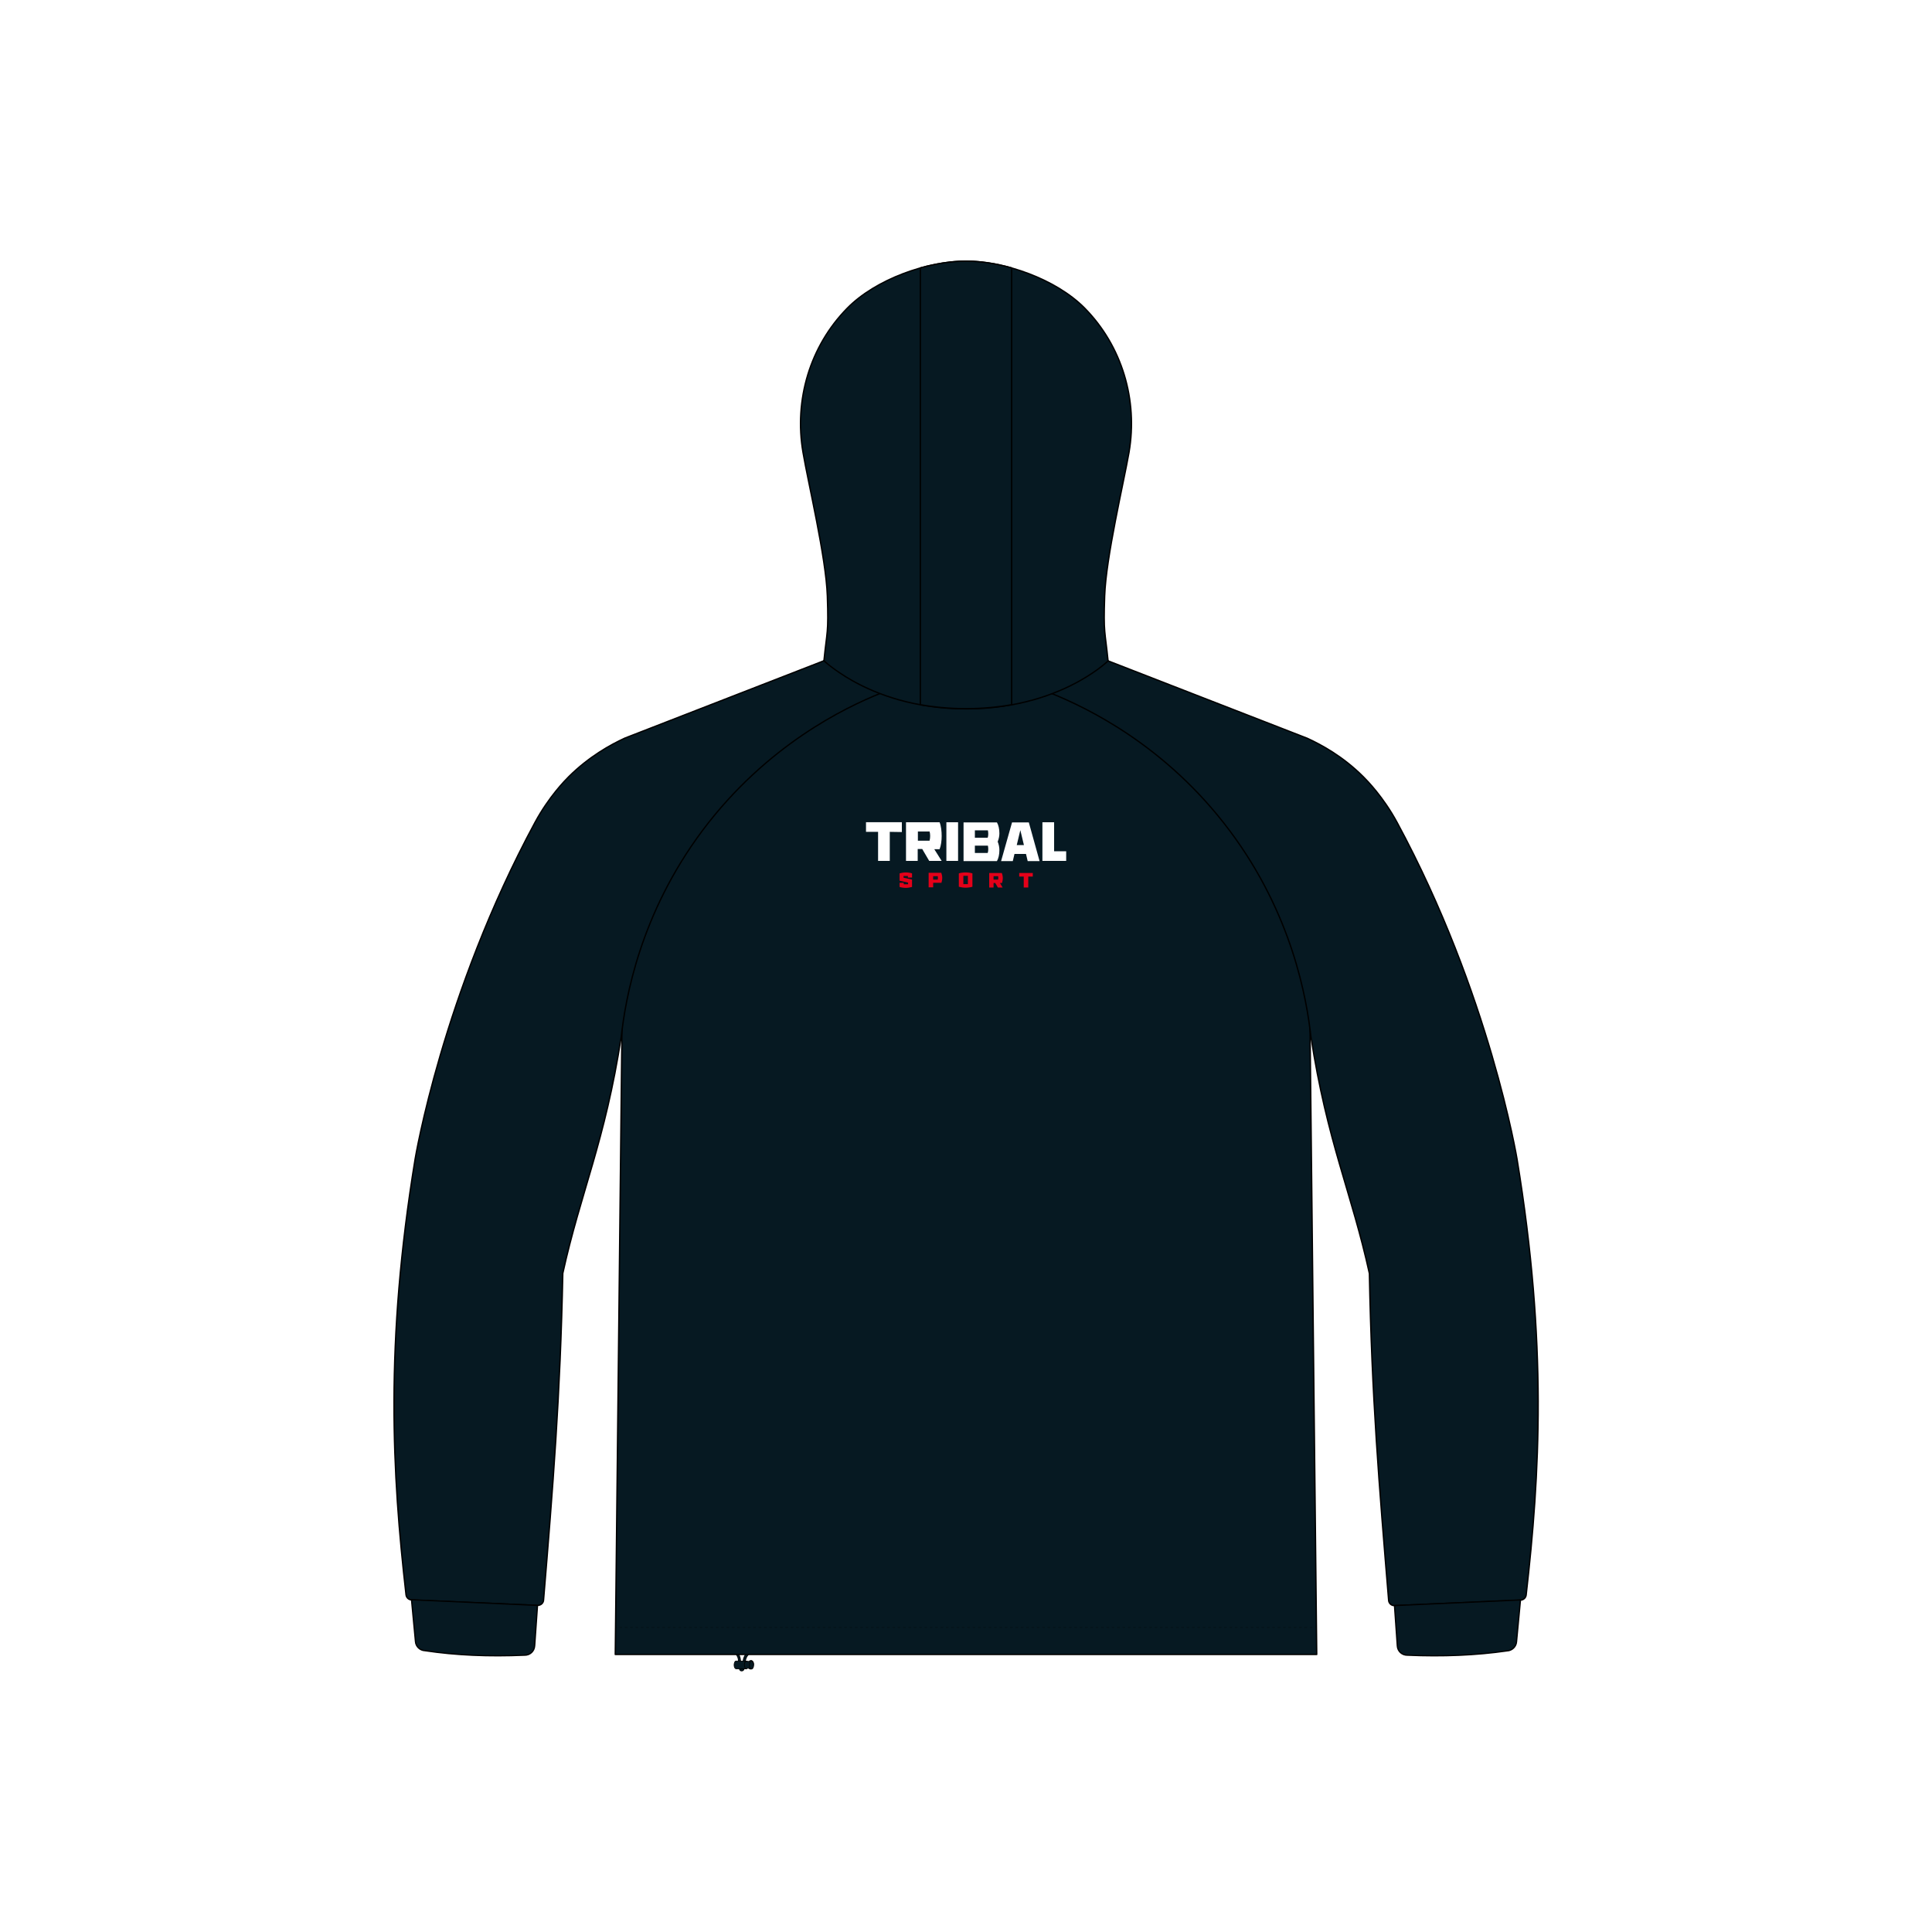 <?xml version="1.0" encoding="utf-8"?>
<!-- Generator: Adobe Illustrator 29.6.1, SVG Export Plug-In . SVG Version: 9.03 Build 0)  -->
<!DOCTYPE svg PUBLIC "-//W3C//DTD SVG 1.1//EN" "http://www.w3.org/Graphics/SVG/1.1/DTD/svg11.dtd">
<svg version="1.1" id="Layer_1" xmlns:x="http://ns.adobe.com/Extensibility/1.0/" xmlns:i="http://ns.adobe.com/AdobeIllustrator/10.0/" xmlns:graph="http://ns.adobe.com/Graphs/1.0/"
	 xmlns="http://www.w3.org/2000/svg" xmlns:xlink="http://www.w3.org/1999/xlink" x="0px" y="0px" viewBox="0 0 1024 1024"
	 style="enable-background:new 0 0 1024 1024;" xml:space="preserve">
<style type="text/css">
	.Drop_x0020_Shadow{fill:none;}
	.Round_x0020_Corners_x0020_2_x0020_pt{fill:#FFFFFF;stroke:#231F20;stroke-miterlimit:10;}
	.Live_x0020_Reflect_x0020_X{fill:none;}
	.Bevel_x0020_Soft{fill:url(#SVGID_1_);}
	.Dusk{fill:#FFFFFF;}
	.Foliage_GS{fill:#FFDD00;}
	.Pompadour_GS{fill-rule:evenodd;clip-rule:evenodd;fill:#44ADE2;}
	.st0{fill:#FFFFFF;}
	.st1{fill:#061922;stroke:#000000;stroke-width:0.709;stroke-linecap:round;stroke-linejoin:round;stroke-miterlimit:10;}
	.st2{fill:#061922;stroke:#000000;stroke-width:0.665;stroke-linecap:round;stroke-linejoin:round;stroke-miterlimit:10;}
	.st3{fill:#E40019;}
	.st4{fill:none;stroke:#000000;stroke-width:0.124;stroke-miterlimit:10;}
	.st5{fill:none;stroke:#000000;stroke-width:0.124;stroke-miterlimit:10;stroke-dasharray:1.418,1.418;}
	.st6{fill:none;stroke:#000000;stroke-width:0.709;stroke-linecap:round;stroke-linejoin:round;stroke-miterlimit:10;}
	.st7{fill:#061922;}
	.st8{fill:#061922;stroke:#000000;stroke-width:0.354;stroke-linecap:round;stroke-linejoin:round;stroke-miterlimit:10;}
</style>
<linearGradient id="SVGID_1_" gradientUnits="userSpaceOnUse" x1="0" y1="0" x2="0.707" y2="0.707">
	<stop  offset="0" style="stop-color:#DEDFE3"/>
	<stop  offset="0.178" style="stop-color:#DADBDF"/>
	<stop  offset="0.361" style="stop-color:#CECFD3"/>
	<stop  offset="0.546" style="stop-color:#B9BCBF"/>
	<stop  offset="0.732" style="stop-color:#9CA0A2"/>
	<stop  offset="0.918" style="stop-color:#787D7E"/>
	<stop  offset="1" style="stop-color:#656B6C"/>
</linearGradient>
<rect class="st0" width="1024" height="1024"/>
<g>
	<path id="Back_00000043429523830643138130000001761014526091852441_" class="st1" d="M587.2,350.3l107.1,58.3v131.8l3.6,336.5H512
		H326.1l3.6-336.5V408.6l107-58.3H587.2z"/>
	<path id="Sleeves_00000004538321086667256230000013972933717587208348_" class="st1" d="M218.1,848c-1.5-0.1-2.7-1.2-2.9-2.7
		c-7.3-64-11.3-132.8,4.8-230.9c0,0,14.4-87.5,63.6-178.6c7.3-13.5,15.9-22.2,17.9-24.2c10.8-10.7,22.1-16.9,29.7-20.4l105.5-41
		c9.3-1.8,16.9-3.1,21.5-3.9l36.1,8.6c-10,4.5-27.7,12.6-27.7,12.6c-18.4,7.4-60.2,27.3-94.2,72.6c-33.3,44.5-40.9,89.4-43.1,109.2
		c-8.6,55.9-21.6,82.7-31,125.6c-1.3,65.1-5.2,112.8-10.2,173.2c-0.1,1.6-1.5,2.8-3.1,2.8L218.1,848z M739.1,851
		c-1.6,0.1-3-1.2-3.1-2.8c-5-60.4-9-108-10.2-173.2c-9.4-42.9-22.4-69.7-31-125.6c-2.2-19.8-9.8-64.8-43.1-109.2
		c-33.9-45.3-75.8-65.1-94.2-72.6c0,0-17.7-8.1-27.7-12.6l36.1-8.6c4.6,0.7,12.2,2,21.5,3.9l105.5,41c7.6,3.5,18.9,9.6,29.7,20.4
		c2,2,10.6,10.7,17.9,24.2c49.2,91,63.6,178.6,63.6,178.6c16.1,98.1,12.1,166.9,4.8,230.9c-0.2,1.5-1.4,2.6-2.9,2.7L739.1,851z"/>
	<path id="CUFFS" class="st2" d="M277.9,877.3c-18.6,0.8-36.2,0.1-52.7-2.4h0c-2.6-0.1-4.8-2.2-5-4.8l-2.1-22.2l66.8,3l-1.5,21.4
		C283.2,875.3,280.8,877.4,277.9,877.3L277.9,877.3z M746.1,877.3c-2.9,0.1-5.3-2-5.5-4.9l-1.5-21.4l66.8-3l-2.1,22.2
		c-0.2,2.6-2.4,4.7-5,4.8l0,0C782.3,877.4,764.6,878.1,746.1,877.3L746.1,877.3z"/>
	<path id="HOOD" class="st1" d="M436.7,350.2C436.7,350.2,436.7,350.2,436.7,350.2C436.7,350.2,436.7,350.2,436.7,350.2L436.7,350.2
		c1.6-16.1,2.5-14.1,1.8-34.3c-0.7-20.5-10.1-59.6-12.9-76.1c-4.8-27.8,3.7-56.4,23.5-76.5c15.2-15.4,42.4-24.9,62.9-24.9
		c0,0,0,0,0,0h0c0,0,0,0,0,0c20.4,0,47.7,9.5,62.9,24.9c19.8,20.1,28.3,48.7,23.5,76.5c-2.9,16.5-12.2,55.6-12.9,76.1
		c-0.7,20.2,0.2,18.2,1.8,34.4l0,0c0,0,0,0,0,0c0,0,0,0,0,0c0,0-5.1,5-15.1,10.6c-12.5,7-32.7,14.8-60.1,14.8
		c-27.5,0-47.6-7.8-60.1-14.8C441.9,355.2,436.7,350.2,436.7,350.2C436.7,350.2,436.7,350.2,436.7,350.2
		C436.7,350.2,436.7,350.2,436.7,350.2L436.7,350.2z"/>
	<path id="HOOD_STRIPE" class="st1" d="M512,138.4C512,138.4,512,138.4,512,138.4C512,138.4,512,138.4,512,138.4L512,138.4z
		 M487.8,373.5c7.3,1.3,15.4,2.1,24.2,2.1c8.8,0,16.9-0.8,24.2-2.1V142c-8.4-2.4-16.7-3.6-24.2-3.6c-7.5,0-15.9,1.3-24.2,3.6V373.5z
		"/>
	<g id="Logos_00000131339577795814336980000014552635623792925067_">
		<g id="LOGOS-2">
			<g>
				<path class="st0" d="M471.6,440.9v15.4h-6.2v-15.4h-6.4v-5.1h19v5.2L471.6,440.9L471.6,440.9z M499.1,456.3h-6.6l-3.7-6.3h-2.4
					v6.3h-6.2v-20.5h17.8c0.8,2,1.1,4.8,1.1,7.3c0,2.4-0.3,5-1.1,7h-2.8L499.1,456.3L499.1,456.3L499.1,456.3z M492.7,445.5
					c0.2-0.6,0.3-1.6,0.3-2.4s-0.1-1.8-0.3-2.4h-6.2v4.9H492.7L492.7,445.5z M501.6,456.3v-20.5h6.2v20.5L501.6,456.3L501.6,456.3z
					 M528.8,446.1c0.6,1.5,0.9,3,0.9,4.5c0,2.4-0.5,4.4-1.3,5.8h-17.7v-20.5h17.7c0.8,1.4,1.3,3.4,1.3,5.8
					C529.7,443.1,529.4,444.6,528.8,446.1L528.8,446.1z M523.5,444c0.2-0.5,0.3-1.3,0.3-2s-0.1-1.5-0.2-1.9h-6.9v3.9H523.5
					L523.5,444z M523.5,452.1c0.2-0.5,0.3-1.3,0.3-2c0-0.7-0.1-1.5-0.2-1.9h-6.9v3.9H523.5L523.5,452.1z M537.7,452.6l-0.9,3.8h-6.2
					l5.8-20.5h8.9l5.7,20.5h-6.3l-0.9-3.8H537.7L537.7,452.6z M540.8,440l-1.9,7.9h3.8L540.8,440L540.8,440z M565.1,451.2v5.1h-12.6
					v-20.5h6.2v15.4H565.1z"/>
				<g>
					<path class="st3" d="M481.2,464.3h-2.3v0.9l4.5,1v3.9c-1,0.3-2.3,0.5-3.3,0.5c-1.1,0-2.4-0.2-3.3-0.5v-2.2h2.2v0.8h2.3v-0.9
						l-4.5-1v-3.9c1-0.3,2.3-0.5,3.3-0.5c1.1,0,2.4,0.2,3.3,0.5v2.2h-2.2V464.3L481.2,464.3L481.2,464.3z"/>
					<path class="st3" d="M498.9,462.6c0.3,0.8,0.5,1.8,0.5,2.7c0,0.9-0.2,1.9-0.4,2.6h-4.4v2.4h-2.4v-7.7H498.9L498.9,462.6
						L498.9,462.6z M494.6,466.2h2.4c0.1-0.2,0.1-0.6,0.1-0.9c0-0.3,0-0.7-0.1-0.9h-2.4V466.2z"/>
					<path class="st3" d="M515.4,462.9v7.1c-1,0.3-2.4,0.5-3.6,0.5s-2.5-0.2-3.6-0.5v-7.1c1-0.3,2.4-0.5,3.6-0.5
						C513.1,462.4,514.4,462.6,515.4,462.9z M510.6,468.6h2.4v-4.4h-2.4V468.6L510.6,468.6z"/>
					<path class="st3" d="M531.4,470.4h-2.5l-1.4-2.4h-0.9v2.4h-2.3v-7.7h6.7c0.3,0.8,0.5,1.8,0.5,2.7c0,0.9-0.2,1.9-0.4,2.6H530
						L531.4,470.4L531.4,470.4z M529,466.2c0.1-0.2,0.1-0.6,0.1-0.9c0-0.3,0-0.7-0.1-0.9h-2.4v1.8L529,466.2L529,466.2z"/>
					<path class="st3" d="M545,464.6v5.8h-2.4v-5.8h-2.4v-1.9h7.2v1.9H545L545,464.6z"/>
				</g>
			</g>
		</g>
	</g>
	<g id="Stitching_00000054967297629104732560000003462996844848232594_">
		<g>
			<g>
				<line class="st4" x1="697.7" y1="862.6" x2="697" y2="862.6"/>
				<line class="st5" x1="695.6" y1="862.6" x2="327.6" y2="862.6"/>
				<line class="st4" x1="326.9" y1="862.6" x2="326.2" y2="862.6"/>
			</g>
		</g>
	</g>
	<g id="CLIP">
		<g>
			<g>
				<path class="st6" d="M391.5,877.1c0.4,0.7,0.7,1.6,0.8,2.6l0.6,4.8c0,0.1,0.1,0.2,0.2,0.2c0.1,0,0.2-0.1,0.2-0.2l0.8-4.7
					c0.2-1.1,0.6-2,1.1-2.7l1.2,0c-0.7,0.7-1.1,1.6-1.4,2.8l-0.8,4.7c-0.1,0.5-0.5,0.9-1.1,0.9c-0.6,0-1-0.4-1-1l-0.6-4.7
					c-0.1-1.2-0.5-2-1-2.7L391.5,877.1z"/>
				<path class="st7" d="M391.5,877.1c0.4,0.7,0.7,1.6,0.8,2.6l0.6,4.8c0,0.1,0.1,0.2,0.2,0.2c0.1,0,0.2-0.1,0.2-0.2l0.8-4.7
					c0.2-1.1,0.6-2,1.1-2.7l1.2,0c-0.7,0.7-1.1,1.6-1.4,2.8l-0.8,4.7c-0.1,0.5-0.5,0.9-1.1,0.9c-0.6,0-1-0.4-1-1l-0.6-4.7
					c-0.1-1.2-0.5-2-1-2.7L391.5,877.1z"/>
			</g>
			<path class="st8" d="M395.9,884.3c0.1,0,0.1,0,0.2,0c-0.4,0.5-1.8,0.1-2.3,0.2c-0.8,0-2.9,0-3.6,0c-1.5-0.1-1.4-3.8-0.2-4.1
				c0.7-0.1,2.4,0,3.2,0l2.2,0c0.3-0.1,0.6,0,0.8,0.2c-0.2,0-0.4-0.1-0.6-0.1l0,0C394.1,880.6,394.2,884.8,395.9,884.3z
				 M396.7,884.2c-0.2,0-0.4,0-0.6,0c-0.1,0-0.2,0-0.2,0c-1.7,0.5-1.8-3.7-0.4-3.8l0,0c0.2,0,0.4,0.1,0.6,0.1c0.3,0,0.5,0.1,0.8,0.1
				c1.2-1.1,2.4-0.4,2.6,1.3C399.6,884.1,398.6,885.5,396.7,884.2z M399.4,882.1c-0.1-1.1-0.7-1.8-1.3-1.6c-0.6,0.2-1,1.3-0.9,2.5
				c0.1,1.1,0.7,1.8,1.3,1.6C399.2,884.3,399.6,883.2,399.4,882.1z M398.1,880.5c-0.6,0.2-1,1.3-0.9,2.5c0.1,1.1,0.7,1.8,1.3,1.6
				c0.6-0.2,1-1.3,0.9-2.5C399.3,881,398.7,880.3,398.1,880.5z"/>
		</g>
	</g>
</g>
</svg>
